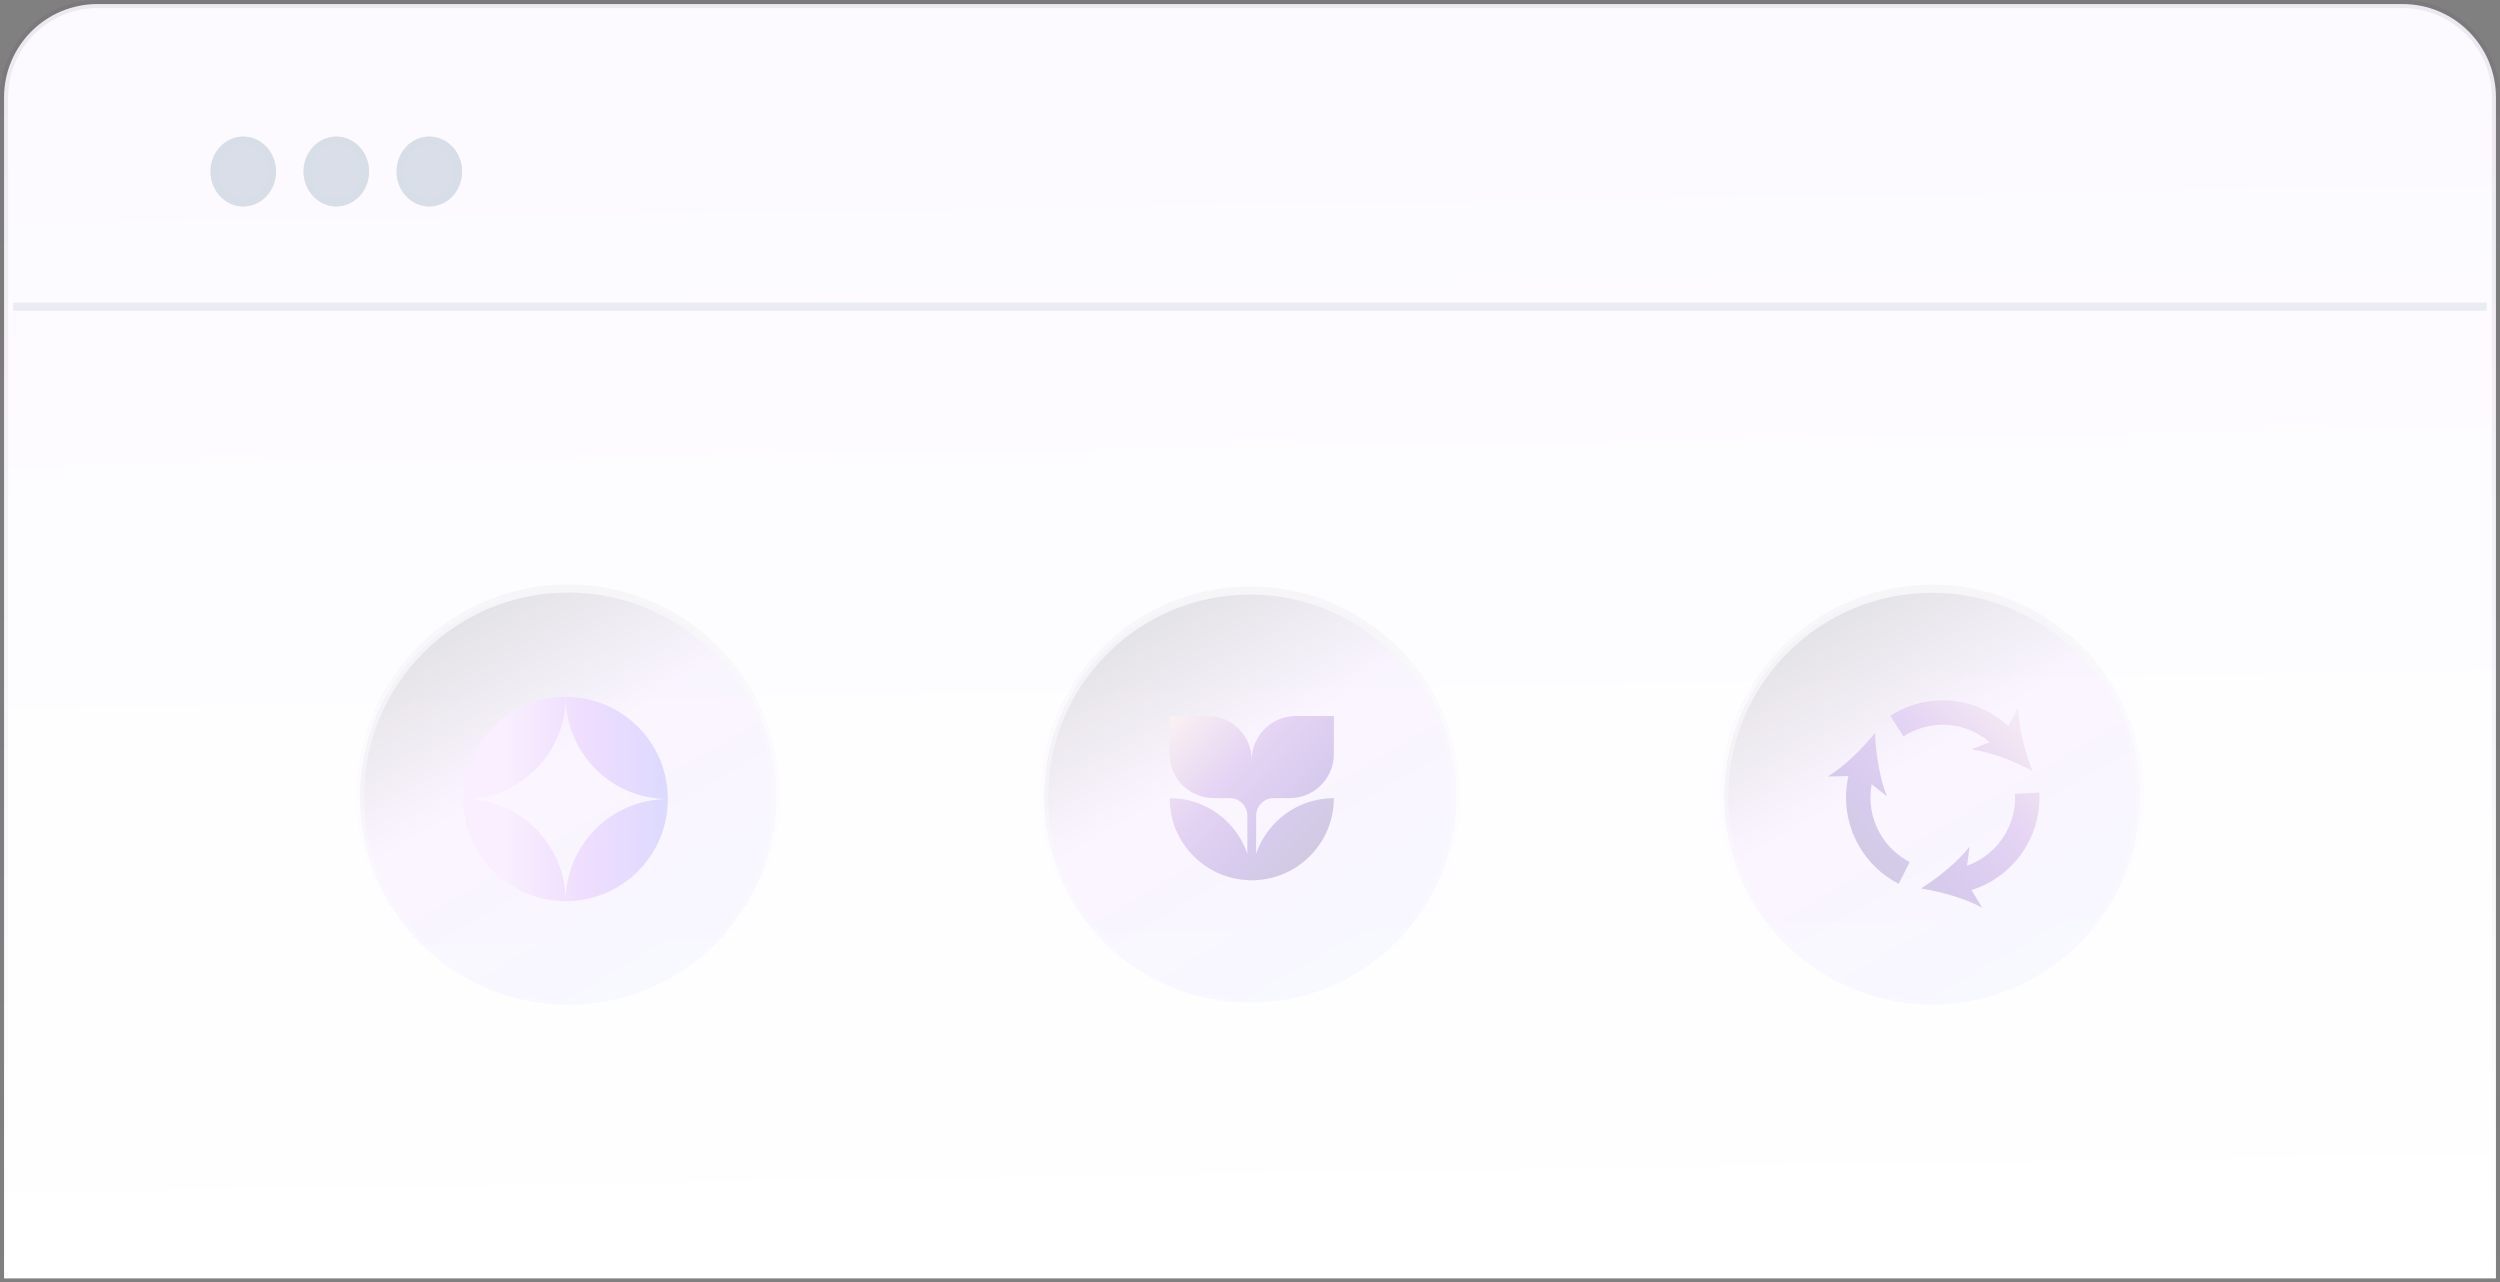 <?xml version="1.0" encoding="UTF-8"?> <svg xmlns="http://www.w3.org/2000/svg" width="308" height="158" viewBox="0 0 308 158" fill="none"><rect x="0" y="0" width="308" height="158" fill="#808080" stroke="none"/><path d="M12 0.5H296C302.351 0.5 307.5 5.649 307.5 12V157.5H0.5V12C0.5 5.649 5.649 0.5 12 0.5Z" fill="url(#paint0_linear_355_1165)"></path><path d="M12 0.5H296C302.351 0.5 307.5 5.649 307.5 12V157.5H0.5V12C0.5 5.649 5.649 0.5 12 0.5Z" stroke="url(#paint1_linear_355_1165)"></path><path d="M1.615 37.783L306.365 37.783" stroke="#D9DEE8" stroke-opacity="0.5"></path><path d="M29.97 25.437C32.199 25.437 34.007 23.508 34.007 21.131C34.007 18.753 32.199 16.825 29.97 16.825C27.741 16.825 25.933 18.753 25.933 21.131C25.933 23.508 27.741 25.437 29.97 25.437Z" fill="#D9DEE8"></path><path d="M29.97 17.325C31.893 17.325 33.507 18.998 33.507 21.13C33.507 23.263 31.893 24.937 29.97 24.937C28.047 24.937 26.433 23.263 26.433 21.13C26.433 18.998 28.047 17.325 29.97 17.325Z" stroke="#D9DEE8" stroke-opacity="0.5"></path><path d="M41.432 25.437C43.661 25.437 45.469 23.508 45.469 21.131C45.469 18.753 43.661 16.825 41.432 16.825C39.203 16.825 37.395 18.753 37.395 21.131C37.395 23.508 39.203 25.437 41.432 25.437Z" fill="#D9DEE8"></path><path d="M41.432 17.325C43.355 17.325 44.969 18.998 44.969 21.13C44.969 23.263 43.355 24.937 41.432 24.937C39.508 24.937 37.895 23.263 37.895 21.13C37.895 18.998 39.509 17.325 41.432 17.325Z" stroke="#D9DEE8" stroke-opacity="0.5"></path><path d="M52.894 25.437C55.123 25.437 56.931 23.508 56.931 21.131C56.931 18.753 55.123 16.825 52.894 16.825C50.664 16.825 48.856 18.753 48.856 21.131C48.856 23.508 50.664 25.437 52.894 25.437Z" fill="#D9DEE8"></path><path d="M52.894 17.325C54.817 17.325 56.431 18.998 56.431 21.13C56.431 23.263 54.817 24.937 52.894 24.937C50.97 24.937 49.356 23.263 49.356 21.13C49.357 18.998 50.971 17.325 52.894 17.325Z" stroke="#D9DEE8" stroke-opacity="0.5"></path><g style="mix-blend-mode:luminosity" opacity="0.2"><path d="M69.994 72.5C84.156 72.5 95.636 83.981 95.636 98.143C95.636 112.304 84.156 123.785 69.994 123.785C55.832 123.785 44.351 112.304 44.351 98.143C44.351 83.981 55.832 72.5 69.994 72.5Z" fill="url(#paint2_linear_355_1165)" stroke="url(#paint3_linear_355_1165)"></path><path d="M57.101 98.44C64.055 98.44 69.691 104.081 69.691 111.03H69.687C62.734 111.03 57.101 105.389 57.101 98.44ZM82.277 98.44C82.277 105.394 76.645 111.026 69.691 111.03C69.691 104.076 75.324 98.44 82.277 98.44ZM69.696 85.854C69.688 92.808 64.055 98.44 57.105 98.44V98.115C57.278 91.311 62.842 85.854 69.687 85.854H69.696ZM69.696 85.854C76.65 85.863 82.282 91.486 82.282 98.44C75.328 98.44 69.705 92.808 69.696 85.854Z" fill="url(#paint4_linear_355_1165)"></path><path d="M154.029 72.75C168.052 72.75 179.421 84.119 179.421 98.143C179.421 112.166 168.052 123.535 154.029 123.535C140.005 123.535 128.636 112.166 128.636 98.143C128.636 84.119 140.005 72.75 154.029 72.75Z" fill="url(#paint5_linear_355_1165)" stroke="url(#paint6_linear_355_1165)"></path><path d="M158.9 98.331C161.902 98.331 164.332 95.897 164.332 92.899L164.332 88.212L159.649 88.212C156.648 88.212 154.213 90.643 154.213 93.644C154.217 90.643 151.783 88.212 148.781 88.212L144.098 88.212L144.098 92.895C144.098 95.897 146.533 98.327 149.53 98.327L151.505 98.327C152.703 98.327 153.674 99.299 153.674 100.496L153.674 105.187C152.318 101.198 148.547 98.331 144.098 98.331C144.098 103.736 148.337 108.153 153.674 108.43L153.674 108.446L154.756 108.446L154.756 108.43C160.098 108.149 164.332 103.736 164.332 98.331C159.891 98.331 156.12 101.194 154.756 105.171L154.756 100.496C154.756 99.299 155.728 98.327 156.925 98.327L158.9 98.327L158.9 98.331Z" fill="url(#paint7_linear_355_1165)"></path><path d="M238.035 72.528C252.181 72.528 263.649 83.996 263.649 98.143C263.649 112.289 252.181 123.757 238.035 123.757C223.889 123.757 212.421 112.289 212.421 98.143C212.421 83.996 223.889 72.528 238.035 72.528Z" fill="url(#paint8_linear_355_1165)" stroke="url(#paint9_linear_355_1165)"></path><path d="M248.251 97.788C248.338 99.509 247.93 101.212 247.067 102.713C246.001 104.567 244.311 105.962 242.324 106.668L242.671 104.275V104.273C241.249 106.147 238.747 108.158 236.666 109.462C239.091 109.835 242.179 110.691 244.223 111.849L242.883 109.655C245.73 108.767 248.16 106.833 249.665 104.217C250.819 102.213 251.366 99.935 251.249 97.632L248.251 97.788ZM231.003 90.293C229.468 92.213 227.187 94.473 225.166 95.67L225.164 95.672L227.727 95.603C227.07 98.52 227.523 101.602 229.027 104.217C230.181 106.223 231.872 107.836 233.917 108.885L235.281 106.203C233.753 105.42 232.489 104.213 231.626 102.711C230.56 100.858 230.202 98.691 230.585 96.611L232.477 98.107C231.57 95.934 231.088 92.753 231.003 90.293ZM239.347 86.275C237.042 86.275 234.803 86.938 232.879 88.191L234.51 90.718C235.95 89.782 237.623 89.287 239.349 89.287C241.482 89.287 243.531 90.058 245.133 91.432H245.131L242.894 92.329C245.223 92.627 248.209 93.797 250.374 94.954C249.483 92.66 248.675 89.546 248.652 87.19L247.429 89.454C245.239 87.422 242.354 86.275 239.347 86.275Z" fill="url(#paint10_linear_355_1165)"></path></g><defs><linearGradient id="paint0_linear_355_1165" x1="175.586" y1="159.184" x2="173.273" y2="10.036" gradientUnits="userSpaceOnUse"><stop stop-color="white"></stop><stop offset="1" stop-color="#FCFAFF"></stop></linearGradient><linearGradient id="paint1_linear_355_1165" x1="154" y1="-0.681" x2="154" y2="158.681" gradientUnits="userSpaceOnUse"><stop stop-color="#412A46" stop-opacity="0.08"></stop><stop offset="1" stop-color="#412A46" stop-opacity="0"></stop></linearGradient><linearGradient id="paint2_linear_355_1165" x1="54.615" y1="72" x2="81.304" y2="118.008" gradientUnits="userSpaceOnUse"><stop stop-color="#666666"></stop><stop offset="0.472" stop-color="#EDD5FF"></stop><stop offset="1" stop-color="#DFDFFF"></stop></linearGradient><linearGradient id="paint3_linear_355_1165" x1="69.993" y1="72" x2="69.993" y2="124.285" gradientUnits="userSpaceOnUse"><stop stop-color="#DCDCDC"></stop><stop offset="1" stop-color="white" stop-opacity="0"></stop></linearGradient><linearGradient id="paint4_linear_355_1165" x1="62.463" y1="98.442" x2="82.282" y2="98.442" gradientUnits="userSpaceOnUse"><stop stop-color="#E4B7FA"></stop><stop offset="0.441" stop-color="#B963FC"></stop><stop offset="1" stop-color="#5650FF"></stop><stop offset="1" stop-color="#1A0D3A" stop-opacity="0"></stop></linearGradient><linearGradient id="paint5_linear_355_1165" x1="138.797" y1="72.25" x2="165.231" y2="117.818" gradientUnits="userSpaceOnUse"><stop stop-color="#666666"></stop><stop offset="0.472" stop-color="#EDD5FF"></stop><stop offset="1" stop-color="#DFDFFF"></stop></linearGradient><linearGradient id="paint6_linear_355_1165" x1="154.028" y1="72.25" x2="154.028" y2="124.035" gradientUnits="userSpaceOnUse"><stop stop-color="#DCDCDC"></stop><stop offset="1" stop-color="white" stop-opacity="0"></stop></linearGradient><linearGradient id="paint7_linear_355_1165" x1="142.201" y1="88.212" x2="163.384" y2="108.446" gradientUnits="userSpaceOnUse"><stop stop-color="#FADAC0"></stop><stop offset="0.397" stop-color="#8333C6"></stop><stop offset="0.675" stop-color="#3D04A9"></stop><stop offset="1" stop-color="#0C004B"></stop></linearGradient><linearGradient id="paint8_linear_355_1165" x1="222.673" y1="72.028" x2="249.333" y2="117.986" gradientUnits="userSpaceOnUse"><stop stop-color="#666666"></stop><stop offset="0.472" stop-color="#EDD5FF"></stop><stop offset="1" stop-color="#DFDFFF"></stop></linearGradient><linearGradient id="paint9_linear_355_1165" x1="238.035" y1="72.028" x2="238.035" y2="124.256" gradientUnits="userSpaceOnUse"><stop stop-color="#DCDCDC"></stop><stop offset="1" stop-color="white" stop-opacity="0"></stop></linearGradient><linearGradient id="paint10_linear_355_1165" x1="253.711" y1="86.275" x2="226.919" y2="112.394" gradientUnits="userSpaceOnUse"><stop stop-color="#FADAC0"></stop><stop offset="0.397" stop-color="#8333C6"></stop><stop offset="0.675" stop-color="#3D04A9"></stop><stop offset="1" stop-color="#0C004B"></stop></linearGradient></defs></svg> 